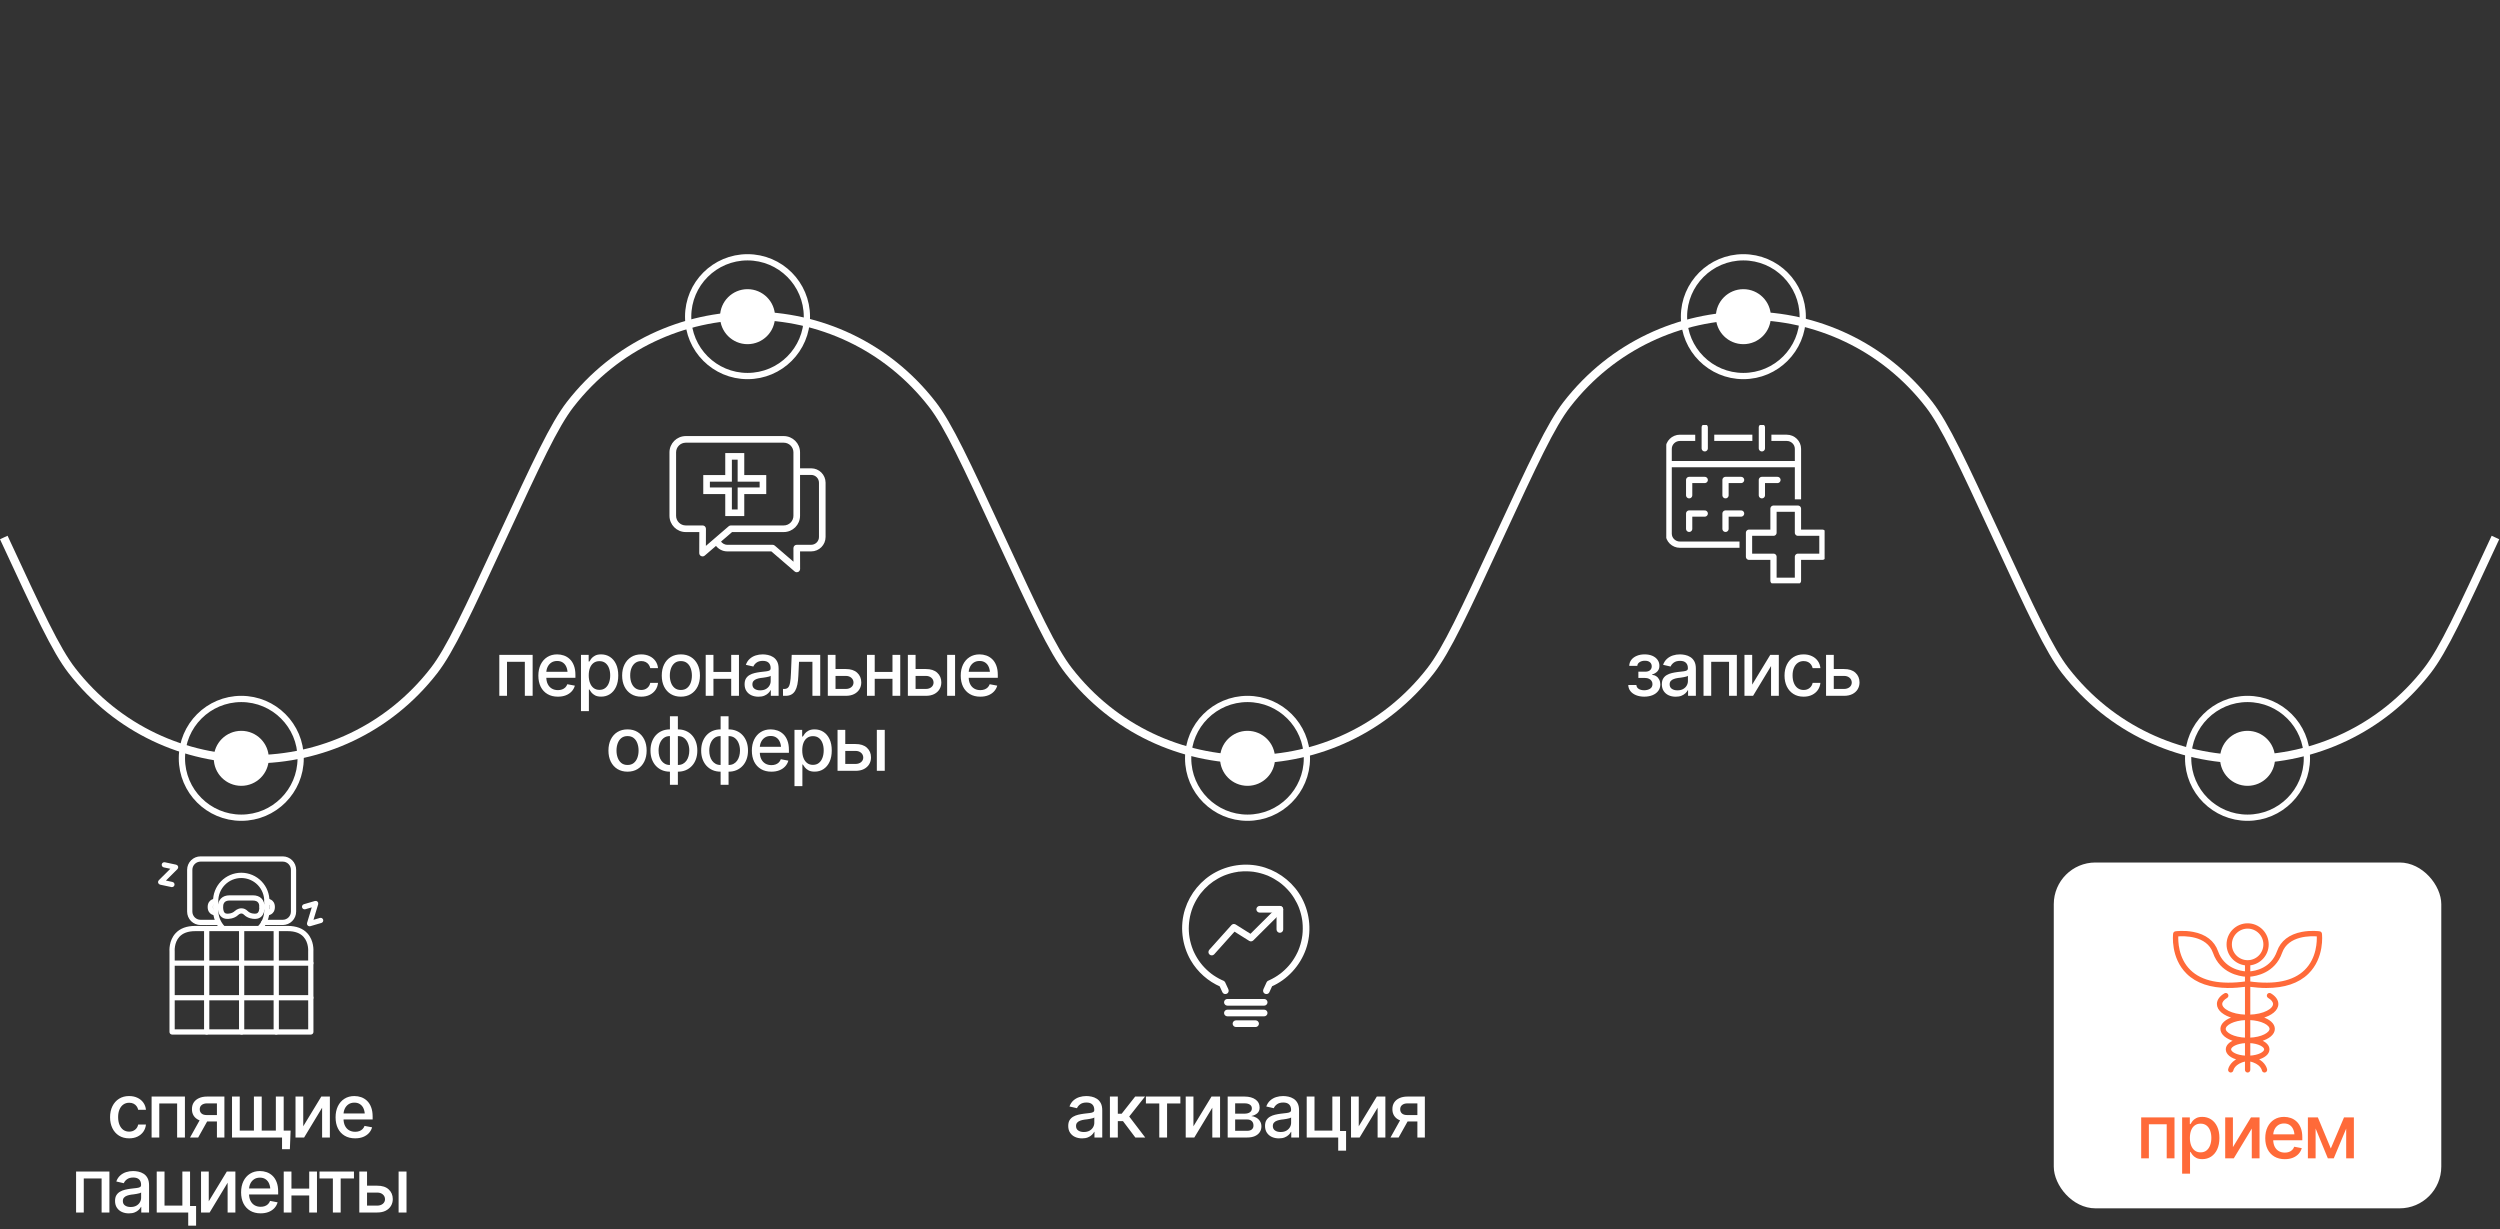 <?xml version="1.0" encoding="UTF-8"?> <svg xmlns="http://www.w3.org/2000/svg" width="600" height="295" viewBox="0 0 600 295" fill="none"><rect x="0" y="0" width="600" height="295" fill="#333333" stroke="none"/><path d="M0.907 129C9.254 147.006 13.428 156.009 17.245 160.931C39.264 189.325 82.151 189.325 104.17 160.931C107.987 156.009 112.16 147.006 120.507 129C128.854 110.994 133.028 101.991 136.845 97.069C158.864 68.675 201.751 68.675 223.77 97.069C227.587 101.991 231.76 110.994 240.107 129C248.454 147.006 252.628 156.009 256.445 160.931C278.464 189.325 321.351 189.325 343.37 160.931C347.187 156.009 351.36 147.006 359.707 129C368.054 110.994 372.228 101.991 376.045 97.069C398.064 68.675 440.951 68.675 462.97 97.069C466.787 101.991 470.96 110.994 479.307 129C487.654 147.006 491.828 156.009 495.645 160.931C517.664 189.325 560.551 189.325 582.57 160.931C586.387 156.009 590.56 147.006 598.907 129" stroke="white" stroke-width="2"></path><circle cx="57.907" cy="182" r="14.25" stroke="white" stroke-width="1.5"></circle><circle cx="57.908" cy="182" r="6.6" fill="white"></circle><path d="M67.852 221.811H63.337C63.098 221.811 62.904 221.618 62.904 221.379C62.904 221.14 63.098 220.946 63.337 220.946H67.852C68.426 220.946 68.976 220.719 69.381 220.313C69.787 219.908 70.014 219.358 70.014 218.784V208.753C70.014 208.179 69.787 207.629 69.381 207.224C68.976 206.818 68.426 206.59 67.852 206.59H48.133C47.56 206.59 47.01 206.818 46.604 207.224C46.199 207.629 45.971 208.179 45.971 208.753V218.784C45.971 219.358 46.199 219.908 46.604 220.313C47.01 220.719 47.56 220.946 48.133 220.946H52.328C52.567 220.946 52.76 221.14 52.76 221.379C52.76 221.618 52.567 221.811 52.328 221.811H48.133C47.331 221.811 46.561 221.492 45.993 220.925C45.425 220.357 45.106 219.587 45.106 218.784V208.753C45.106 207.95 45.425 207.18 45.993 206.612C46.561 206.045 47.331 205.726 48.133 205.726H67.852C68.655 205.726 69.425 206.045 69.993 206.612C70.56 207.18 70.879 207.95 70.879 208.753V218.784C70.879 219.587 70.56 220.357 69.993 220.925C69.425 221.492 68.655 221.811 67.852 221.811Z" fill="white" stroke="white" stroke-width="0.391"></path><path d="M51.679 219.501C51.392 219.493 51.11 219.414 50.859 219.271C50.484 219.057 50.036 218.607 50.036 217.685C50.036 216.763 50.48 216.314 50.852 216.1H50.852C51.1 215.958 51.38 215.879 51.667 215.869C51.905 215.869 52.099 216.063 52.099 216.301C52.099 216.54 51.905 216.734 51.667 216.734C51.485 216.738 50.897 216.82 50.897 217.685C50.897 218.099 51.024 218.372 51.285 218.521H51.284C51.405 218.588 51.538 218.627 51.675 218.637C51.914 218.637 52.107 218.83 52.107 219.069C52.107 219.308 51.914 219.501 51.675 219.501L51.679 219.501Z" fill="white" stroke="white" stroke-width="0.391"></path><path d="M64.147 219.501C64.033 219.502 63.923 219.457 63.841 219.377C63.76 219.295 63.714 219.186 63.713 219.071C63.712 218.832 63.904 218.638 64.143 218.637C64.325 218.637 64.913 218.55 64.913 217.685C64.913 217.272 64.786 216.999 64.525 216.85H64.525C64.405 216.783 64.272 216.744 64.134 216.734C63.896 216.734 63.702 216.54 63.702 216.301C63.702 216.063 63.896 215.869 64.134 215.869C64.422 215.879 64.704 215.958 64.954 216.099C65.329 216.314 65.778 216.763 65.778 217.685C65.778 218.607 65.334 219.056 64.962 219.27C64.714 219.413 64.434 219.492 64.147 219.501Z" fill="white" stroke="white" stroke-width="0.391"></path><path d="M53.495 223.21C53.378 223.21 53.266 223.162 53.184 223.077C51.997 221.852 51.336 220.212 51.339 218.506V216.599L51.334 216.439V216.424C51.28 214.647 51.948 212.924 53.186 211.648C54.424 210.372 56.126 209.651 57.904 209.651C59.682 209.651 61.384 210.372 62.622 211.648C63.859 212.924 64.528 214.647 64.474 216.424V216.607L64.478 218.505V218.506C64.482 220.206 63.825 221.841 62.645 223.065C62.48 223.237 62.206 223.243 62.034 223.077C61.862 222.912 61.856 222.638 62.022 222.466C63.047 221.403 63.617 219.983 63.614 218.506L63.608 216.431H63.608C63.66 214.886 63.083 213.385 62.009 212.273C60.935 211.161 59.456 210.532 57.91 210.53C56.364 210.528 54.884 211.154 53.807 212.263C52.73 213.373 52.15 214.872 52.198 216.417L52.203 216.576V218.507V218.506C52.2 219.988 52.775 221.412 53.805 222.477C53.925 222.602 53.959 222.786 53.892 222.946C53.824 223.105 53.668 223.209 53.495 223.21L53.495 223.21Z" fill="white" stroke="white" stroke-width="0.391"></path><path d="M61.118 220.341C60.702 220.341 59.545 220.254 58.696 219.401C57.955 218.652 57.187 219.314 57.086 219.409C56.095 220.381 54.711 220.346 54.533 220.341C53.922 220.341 53.432 220.129 53.075 219.719C52.355 218.893 52.485 217.528 52.511 217.314V217.314C52.539 216.736 52.775 216.188 53.174 215.77C53.636 215.307 54.286 215.072 55.105 215.072H60.699C61.52 215.072 62.169 215.307 62.626 215.772C63.212 216.366 63.268 217.138 63.273 217.317C63.299 217.537 63.425 218.897 62.709 219.719C62.352 220.129 61.862 220.337 61.252 220.341L61.118 220.341ZM57.948 218.185C58.443 218.185 58.913 218.391 59.31 218.79C60.062 219.549 61.195 219.473 61.207 219.473H61.24C61.6 219.473 61.868 219.366 62.058 219.147C62.56 218.572 62.416 217.418 62.415 217.403H62.414C62.412 217.381 62.41 217.359 62.41 217.337C62.398 217.081 62.324 216.832 62.194 216.612C61.922 216.162 61.42 215.934 60.7 215.934H55.106C54.525 215.934 54.082 216.082 53.788 216.377C53.542 216.64 53.396 216.982 53.377 217.342C53.379 217.362 53.379 217.383 53.377 217.403C53.334 217.725 53.314 218.668 53.734 219.149C53.925 219.367 54.192 219.473 54.552 219.473H54.581C54.591 219.473 55.732 219.533 56.483 218.788L56.491 218.78C56.745 218.555 57.042 218.384 57.364 218.279C57.553 218.218 57.75 218.186 57.948 218.185Z" fill="white" stroke="white" stroke-width="0.391"></path><path d="M64.048 218.091H62.923C62.684 218.091 62.491 217.898 62.491 217.659C62.491 217.42 62.684 217.227 62.923 217.227H64.048C64.286 217.227 64.48 217.42 64.48 217.659C64.48 217.898 64.287 218.091 64.048 218.091Z" fill="white" stroke="white" stroke-width="0.391"></path><path d="M52.892 218.091H51.767C51.529 218.091 51.335 217.898 51.335 217.659C51.335 217.42 51.529 217.227 51.767 217.227H52.892C53.13 217.227 53.324 217.42 53.324 217.659C53.324 217.898 53.13 218.091 52.892 218.091Z" fill="white" stroke="white" stroke-width="0.391"></path><path d="M74.297 222.115C74.16 222.115 74.031 222.05 73.95 221.94C73.869 221.83 73.844 221.688 73.884 221.557L75.117 217.477L73.227 218.03C72.998 218.097 72.758 217.966 72.69 217.736C72.623 217.507 72.755 217.267 72.984 217.2L75.641 216.422H75.641C75.793 216.377 75.957 216.42 76.069 216.533C76.18 216.645 76.221 216.81 76.175 216.962L74.944 221.043L76.834 220.49C77.063 220.423 77.303 220.554 77.37 220.783C77.437 221.012 77.306 221.253 77.076 221.32L74.42 222.098C74.38 222.109 74.338 222.115 74.297 222.115Z" fill="white" stroke="white" stroke-width="0.391"></path><path d="M41.262 212.713C41.233 212.713 41.204 212.709 41.176 212.703L38.465 212.125C38.309 212.092 38.184 211.976 38.14 211.824C38.095 211.671 38.137 211.507 38.25 211.395L41.277 208.391L39.349 207.981C39.116 207.931 38.967 207.702 39.017 207.468C39.067 207.235 39.296 207.086 39.53 207.136L42.237 207.714C42.392 207.747 42.517 207.863 42.562 208.015C42.607 208.168 42.564 208.332 42.451 208.444L39.424 211.448L41.349 211.859V211.858C41.565 211.904 41.712 212.105 41.69 212.325C41.667 212.544 41.484 212.712 41.263 212.714L41.262 212.713Z" fill="white" stroke="white" stroke-width="0.391"></path><path d="M74.599 248.102H41.303C41.064 248.102 40.87 247.908 40.87 247.67V228.401C40.849 228.134 40.717 225.825 42.254 224.136C43.292 222.995 44.837 222.416 46.838 222.416H69.053C71.054 222.416 72.599 222.995 73.637 224.136C75.174 225.824 75.043 228.133 75.02 228.401L75.031 247.67C75.031 247.784 74.986 247.894 74.905 247.975C74.824 248.057 74.713 248.102 74.599 248.102H74.599ZM41.735 247.237H74.167L74.155 228.384V228.344C74.155 228.307 74.328 226.178 72.989 224.712C72.124 223.76 70.796 223.279 69.051 223.279L46.838 223.28C45.09 223.28 43.763 223.763 42.895 224.717C41.549 226.196 41.735 228.322 41.735 228.343V228.384L41.735 247.237Z" fill="white" stroke="white" stroke-width="0.391"></path><path d="M57.992 248.102C57.753 248.102 57.56 247.908 57.56 247.669V222.848C57.56 222.61 57.753 222.416 57.992 222.416C58.231 222.416 58.424 222.61 58.424 222.848V247.669C58.424 247.784 58.379 247.894 58.298 247.975C58.217 248.056 58.107 248.102 57.992 248.102Z" fill="white" stroke="white" stroke-width="0.391"></path><path d="M66.296 248.102C66.058 248.102 65.864 247.908 65.864 247.669V222.848C65.864 222.61 66.058 222.416 66.296 222.416C66.535 222.416 66.729 222.61 66.729 222.848V247.669C66.729 247.784 66.683 247.894 66.602 247.975C66.521 248.056 66.411 248.102 66.296 248.102Z" fill="white" stroke="white" stroke-width="0.391"></path><path d="M49.605 248.102C49.367 248.102 49.173 247.908 49.173 247.669V222.848C49.173 222.61 49.367 222.416 49.605 222.416C49.844 222.416 50.038 222.61 50.038 222.848V247.669C50.038 247.784 49.992 247.894 49.911 247.975C49.83 248.056 49.72 248.102 49.605 248.102Z" fill="white" stroke="white" stroke-width="0.391"></path><path d="M74.598 231.584H41.475C41.236 231.584 41.042 231.39 41.042 231.151C41.042 230.912 41.236 230.719 41.475 230.719H74.598C74.837 230.719 75.031 230.912 75.031 231.151C75.031 231.39 74.837 231.584 74.598 231.584Z" fill="white" stroke="white" stroke-width="0.391"></path><path d="M74.598 239.886H41.475C41.236 239.886 41.042 239.693 41.042 239.454C41.042 239.215 41.236 239.021 41.475 239.021H74.598C74.837 239.021 75.031 239.215 75.031 239.454C75.031 239.693 74.837 239.886 74.598 239.886Z" fill="white" stroke="white" stroke-width="0.391"></path><path d="M30.995 273.202C30.052 273.202 29.237 272.985 28.552 272.552C27.866 272.118 27.339 271.521 26.97 270.759C26.601 269.997 26.416 269.124 26.416 268.14C26.416 267.138 26.604 266.256 26.979 265.494C27.359 264.727 27.89 264.129 28.569 263.701C29.255 263.268 30.058 263.051 30.977 263.051C31.727 263.051 32.393 263.188 32.973 263.464C33.559 263.733 34.03 264.117 34.388 264.615C34.751 265.113 34.965 265.693 35.029 266.355H33.166C33.102 266.045 32.976 265.761 32.788 265.503C32.606 265.245 32.366 265.04 32.067 264.888C31.769 264.735 31.414 264.659 31.004 264.659C30.471 264.659 30.005 264.8 29.606 265.081C29.214 265.356 28.906 265.752 28.684 266.268C28.461 266.783 28.35 267.393 28.35 268.096C28.35 268.805 28.458 269.423 28.675 269.95C28.892 270.478 29.199 270.885 29.598 271.172C30.002 271.453 30.471 271.594 31.004 271.594C31.555 271.594 32.023 271.441 32.41 271.137C32.803 270.832 33.055 270.416 33.166 269.889H35.029C34.965 270.527 34.76 271.096 34.414 271.594C34.068 272.092 33.605 272.484 33.025 272.771C32.445 273.059 31.769 273.202 30.995 273.202ZM36.383 273V263.174H44.381V273H42.509V264.826H38.228V273H36.383ZM52.062 273V264.809H49.698C49.142 264.814 48.708 264.946 48.398 265.204C48.087 265.462 47.935 265.802 47.94 266.224C47.935 266.64 48.075 266.977 48.362 267.234C48.649 267.486 49.054 267.612 49.575 267.612H52.607V269.159H49.575C48.849 269.159 48.222 269.039 47.694 268.799C47.173 268.559 46.769 268.216 46.481 267.771C46.2 267.325 46.062 266.801 46.068 266.197C46.062 265.582 46.206 265.049 46.499 264.598C46.792 264.146 47.211 263.798 47.756 263.552C48.301 263.3 48.948 263.174 49.698 263.174H53.855V273H52.062ZM45.611 273L48.38 268.034H50.34L47.562 273H45.611ZM69.746 271.348L69.57 275.812H67.689V273H66.477V271.348H69.746ZM55.684 263.174H57.538V271.348H60.94V263.174H62.812V271.348H66.204V263.174H68.085V273H55.684V263.174ZM72.778 270.311L77.111 263.174H79.168V273H77.305V265.854L72.989 273H70.924V263.174H72.778V270.311ZM85.224 273.202C84.263 273.202 83.431 272.994 82.728 272.578C82.024 272.162 81.482 271.576 81.102 270.82C80.727 270.059 80.539 269.171 80.539 268.157C80.539 267.149 80.724 266.262 81.093 265.494C81.468 264.727 81.992 264.129 82.666 263.701C83.346 263.268 84.143 263.051 85.057 263.051C85.613 263.051 86.152 263.142 86.674 263.323C87.195 263.505 87.664 263.792 88.08 264.185C88.496 264.577 88.824 265.087 89.064 265.714C89.311 266.341 89.434 267.097 89.434 267.981V268.667H81.62V267.234H88.449L87.561 267.709C87.561 267.105 87.468 266.572 87.28 266.109C87.093 265.646 86.811 265.286 86.436 265.028C86.067 264.765 85.607 264.633 85.057 264.633C84.506 264.633 84.034 264.765 83.642 265.028C83.255 265.292 82.959 265.641 82.754 266.074C82.549 266.508 82.446 266.982 82.446 267.498V268.474C82.446 269.147 82.564 269.719 82.798 270.188C83.032 270.656 83.357 271.014 83.773 271.26C84.195 271.506 84.685 271.629 85.241 271.629C85.605 271.629 85.933 271.576 86.226 271.471C86.524 271.365 86.782 271.207 86.999 270.996C87.216 270.785 87.38 270.524 87.491 270.214L89.302 270.557C89.155 271.084 88.897 271.547 88.528 271.945C88.159 272.344 87.693 272.654 87.131 272.877C86.574 273.094 85.939 273.202 85.224 273.202ZM18.26 291V281.174H26.258V291H24.386V282.826H20.105V291H18.26ZM30.934 291.211C30.312 291.211 29.75 291.097 29.246 290.868C28.742 290.634 28.344 290.294 28.051 289.849C27.758 289.403 27.611 288.861 27.611 288.223C27.611 287.666 27.717 287.212 27.928 286.86C28.145 286.503 28.435 286.219 28.798 286.008C29.161 285.797 29.565 285.639 30.011 285.533C30.456 285.428 30.913 285.346 31.382 285.287C31.974 285.223 32.451 285.167 32.815 285.12C33.178 285.073 33.441 285 33.605 284.9C33.775 284.795 33.86 284.628 33.86 284.399V284.355C33.86 283.799 33.702 283.368 33.386 283.063C33.075 282.759 32.612 282.606 31.997 282.606C31.358 282.606 30.852 282.747 30.477 283.028C30.107 283.304 29.852 283.617 29.712 283.969L27.91 283.556C28.127 282.958 28.44 282.478 28.851 282.114C29.267 281.745 29.741 281.476 30.274 281.306C30.814 281.136 31.376 281.051 31.962 281.051C32.355 281.051 32.77 281.098 33.21 281.191C33.649 281.279 34.062 281.446 34.449 281.692C34.842 281.933 35.161 282.278 35.407 282.729C35.653 283.181 35.776 283.764 35.776 284.479V291H33.904V289.655H33.834C33.717 289.896 33.532 290.136 33.28 290.376C33.034 290.616 32.718 290.815 32.331 290.974C31.944 291.132 31.479 291.211 30.934 291.211ZM31.347 289.682C31.88 289.682 32.334 289.579 32.709 289.374C33.084 289.163 33.371 288.888 33.57 288.548C33.77 288.208 33.869 287.848 33.869 287.467V286.192C33.799 286.257 33.667 286.318 33.474 286.377C33.28 286.436 33.06 286.485 32.815 286.526C32.568 286.567 32.328 286.605 32.094 286.641C31.859 286.67 31.663 286.693 31.505 286.711C31.136 286.764 30.799 286.846 30.494 286.957C30.189 287.062 29.943 287.221 29.756 287.432C29.574 287.637 29.483 287.909 29.483 288.249C29.483 288.724 29.659 289.081 30.011 289.321C30.362 289.562 30.808 289.682 31.347 289.682ZM45.611 281.174V291H37.613V281.174H39.485V289.348H43.766V281.174H45.611ZM47.062 289.436V294.164H45.172V289.436H47.062ZM50.102 288.311L54.435 281.174H56.492V291H54.629V283.854L50.313 291H48.248V281.174H50.102V288.311ZM62.548 291.202C61.587 291.202 60.755 290.994 60.052 290.578C59.349 290.162 58.807 289.576 58.426 288.82C58.051 288.059 57.863 287.171 57.863 286.157C57.863 285.149 58.048 284.262 58.417 283.494C58.792 282.727 59.316 282.129 59.99 281.701C60.67 281.268 61.467 281.051 62.381 281.051C62.938 281.051 63.477 281.142 63.998 281.323C64.519 281.505 64.988 281.792 65.404 282.185C65.82 282.577 66.148 283.087 66.389 283.714C66.635 284.341 66.758 285.097 66.758 285.981V286.667H58.944V285.234H65.773L64.886 285.709C64.886 285.105 64.792 284.572 64.605 284.109C64.417 283.646 64.136 283.286 63.761 283.028C63.392 282.765 62.932 282.633 62.381 282.633C61.83 282.633 61.358 282.765 60.966 283.028C60.579 283.292 60.283 283.641 60.078 284.074C59.873 284.508 59.77 284.982 59.77 285.498V286.474C59.77 287.147 59.888 287.719 60.122 288.188C60.356 288.656 60.682 289.014 61.098 289.26C61.52 289.506 62.009 289.629 62.565 289.629C62.929 289.629 63.257 289.576 63.55 289.471C63.849 289.365 64.106 289.207 64.323 288.996C64.54 288.785 64.704 288.524 64.815 288.214L66.626 288.557C66.48 289.084 66.222 289.547 65.853 289.945C65.483 290.344 65.018 290.654 64.455 290.877C63.898 291.094 63.263 291.202 62.548 291.202ZM74.738 285.261V286.913H69.421V285.261H74.738ZM69.948 281.174V291H68.094V281.174H69.948ZM76.074 281.174V291H74.211V281.174H76.074ZM76.681 282.826V281.174H84.951V282.826H81.761V291H79.889V282.826H76.681ZM87.667 284.566H90.523C91.719 284.561 92.639 284.856 93.283 285.454C93.934 286.052 94.262 286.822 94.268 287.766C94.268 288.381 94.121 288.932 93.828 289.418C93.535 289.904 93.11 290.291 92.554 290.578C91.997 290.859 91.32 291 90.523 291H86.234V281.174H88.089V289.348H90.523C91.068 289.348 91.517 289.207 91.868 288.926C92.22 288.639 92.398 288.27 92.404 287.818C92.398 287.344 92.22 286.957 91.868 286.658C91.517 286.359 91.068 286.213 90.523 286.219H87.667V284.566ZM95.665 291V281.174H97.564V291H95.665Z" fill="white"></path><circle cx="179.407" cy="76" r="14.25" stroke="white" stroke-width="1.5"></circle><circle cx="179.408" cy="76" r="6.6" fill="white"></circle><path d="M194.682 112.591H191.814V108.566C191.814 106.52 190.149 104.855 188.103 104.855H164.58C162.533 104.855 160.868 106.521 160.868 108.566V123.787C160.868 125.834 162.533 127.499 164.58 127.499H168.03L168.014 132.745C168.014 132.98 168.15 133.193 168.362 133.29C168.442 133.327 168.528 133.345 168.612 133.345C168.753 133.345 168.892 133.295 169.003 133.2L171.871 130.731C172.472 131.597 173.469 132.141 174.551 132.141H185.196L190.84 137C190.95 137.096 191.089 137.145 191.23 137.145C191.315 137.145 191.4 137.126 191.48 137.09C191.693 136.992 191.829 136.779 191.828 136.545L191.815 132.141H194.681C196.48 132.141 197.944 130.678 197.944 128.879V115.853C197.944 114.054 196.481 112.591 194.681 112.591L194.682 112.591ZM169.054 126.478C168.942 126.366 168.789 126.302 168.63 126.302H164.58C163.193 126.302 162.065 125.174 162.065 123.787V108.566C162.065 107.179 163.193 106.05 164.58 106.05H188.102C189.489 106.05 190.618 107.179 190.618 108.566V123.787C190.618 125.174 189.49 126.302 188.102 126.302H175.405C175.262 126.302 175.123 126.354 175.015 126.447L169.215 131.44L169.228 126.903C169.229 126.743 169.166 126.59 169.054 126.478L169.054 126.478ZM196.749 128.879C196.749 130.018 195.822 130.945 194.683 130.945H191.217C191.058 130.945 190.905 131.009 190.793 131.121C190.681 131.234 190.618 131.387 190.619 131.545L190.63 135.24L185.81 131.09C185.701 130.997 185.563 130.945 185.42 130.945H174.551C173.823 130.945 173.155 130.556 172.784 129.946L175.626 127.498H188.102C190.149 127.498 191.814 125.833 191.814 123.787L191.814 113.786H194.682C195.822 113.786 196.748 114.713 196.748 115.852L196.749 128.879ZM174.257 123.659H178.427V118.382H183.705V114.212H178.427V108.934H174.257V114.212H168.979V118.382H174.257V123.659ZM170.175 117.186V115.408H175.453V110.13H177.232V115.408H182.509V117.186H177.232V122.464H175.453V117.186H170.175Z" fill="white" stroke="white" stroke-width="0.391"></path><path d="M119.835 167V157.174H127.833V167H125.961V158.826H121.681V167H119.835ZM133.889 167.202C132.928 167.202 132.096 166.994 131.393 166.578C130.689 166.162 130.147 165.576 129.767 164.82C129.392 164.059 129.204 163.171 129.204 162.157C129.204 161.149 129.389 160.262 129.758 159.494C130.133 158.727 130.657 158.129 131.331 157.701C132.011 157.268 132.808 157.051 133.722 157.051C134.278 157.051 134.817 157.142 135.339 157.323C135.86 157.505 136.329 157.792 136.745 158.185C137.161 158.577 137.489 159.087 137.729 159.714C137.976 160.341 138.099 161.097 138.099 161.981V162.667H130.285V161.234H137.114L136.227 161.709C136.227 161.105 136.133 160.572 135.945 160.109C135.758 159.646 135.477 159.286 135.102 159.028C134.732 158.765 134.272 158.633 133.722 158.633C133.171 158.633 132.699 158.765 132.307 159.028C131.92 159.292 131.624 159.641 131.419 160.074C131.214 160.508 131.111 160.982 131.111 161.498V162.474C131.111 163.147 131.229 163.719 131.463 164.188C131.697 164.656 132.022 165.014 132.438 165.26C132.86 165.506 133.35 165.629 133.906 165.629C134.27 165.629 134.598 165.576 134.891 165.471C135.189 165.365 135.447 165.207 135.664 164.996C135.881 164.785 136.045 164.524 136.156 164.214L137.967 164.557C137.82 165.084 137.562 165.547 137.193 165.945C136.824 166.344 136.358 166.654 135.796 166.877C135.239 167.094 134.604 167.202 133.889 167.202ZM139.435 170.674V157.174H141.28V158.773H141.438C141.556 158.568 141.717 158.331 141.922 158.062C142.133 157.792 142.426 157.558 142.801 157.358C143.176 157.153 143.665 157.051 144.269 157.051C145.06 157.051 145.763 157.25 146.378 157.648C146.999 158.047 147.488 158.624 147.846 159.38C148.203 160.136 148.382 161.047 148.382 162.113C148.382 163.168 148.206 164.076 147.854 164.838C147.503 165.594 147.017 166.177 146.396 166.587C145.78 166.991 145.074 167.193 144.277 167.193C143.686 167.193 143.199 167.094 142.818 166.895C142.443 166.689 142.147 166.452 141.931 166.183C141.72 165.913 141.556 165.676 141.438 165.471H141.333V170.674H139.435ZM143.864 165.567C144.433 165.567 144.907 165.415 145.288 165.11C145.669 164.806 145.956 164.393 146.149 163.871C146.349 163.344 146.448 162.752 146.448 162.096C146.448 161.445 146.352 160.862 146.158 160.347C145.965 159.831 145.678 159.424 145.297 159.125C144.916 158.826 144.438 158.677 143.864 158.677C143.308 158.677 142.839 158.82 142.458 159.107C142.077 159.389 141.787 159.787 141.588 160.303C141.395 160.812 141.298 161.41 141.298 162.096C141.298 162.781 141.397 163.385 141.597 163.906C141.796 164.428 142.086 164.835 142.467 165.128C142.854 165.421 143.319 165.567 143.864 165.567ZM153.893 167.202C152.949 167.202 152.135 166.985 151.449 166.552C150.764 166.118 150.236 165.521 149.867 164.759C149.498 163.997 149.313 163.124 149.313 162.14C149.313 161.138 149.501 160.256 149.876 159.494C150.257 158.727 150.787 158.129 151.467 157.701C152.152 157.268 152.955 157.051 153.875 157.051C154.625 157.051 155.29 157.188 155.87 157.464C156.456 157.733 156.928 158.117 157.285 158.615C157.648 159.113 157.862 159.693 157.927 160.355H156.063C155.999 160.045 155.873 159.761 155.686 159.503C155.504 159.245 155.264 159.04 154.965 158.888C154.666 158.735 154.312 158.659 153.901 158.659C153.368 158.659 152.902 158.8 152.504 159.081C152.111 159.356 151.804 159.752 151.581 160.268C151.358 160.783 151.247 161.393 151.247 162.096C151.247 162.805 151.355 163.423 151.572 163.95C151.789 164.478 152.097 164.885 152.495 165.172C152.899 165.453 153.368 165.594 153.901 165.594C154.452 165.594 154.921 165.441 155.308 165.137C155.7 164.832 155.952 164.416 156.063 163.889H157.927C157.862 164.527 157.657 165.096 157.312 165.594C156.966 166.092 156.503 166.484 155.923 166.771C155.343 167.059 154.666 167.202 153.893 167.202ZM163.402 167.202C162.482 167.202 161.677 166.991 160.985 166.569C160.3 166.147 159.767 165.556 159.386 164.794C159.011 164.032 158.823 163.147 158.823 162.14C158.823 161.12 159.011 160.229 159.386 159.468C159.767 158.7 160.3 158.105 160.985 157.684C161.677 157.262 162.482 157.051 163.402 157.051C164.328 157.051 165.134 157.262 165.819 157.684C166.505 158.105 167.038 158.7 167.419 159.468C167.8 160.229 167.99 161.12 167.99 162.14C167.99 163.147 167.8 164.032 167.419 164.794C167.038 165.556 166.505 166.147 165.819 166.569C165.134 166.991 164.328 167.202 163.402 167.202ZM163.402 165.594C164.006 165.594 164.504 165.436 164.896 165.119C165.289 164.803 165.579 164.384 165.767 163.862C165.96 163.335 166.057 162.761 166.057 162.14C166.057 161.507 165.96 160.927 165.767 160.399C165.579 159.872 165.289 159.45 164.896 159.134C164.504 158.817 164.006 158.659 163.402 158.659C162.805 158.659 162.31 158.817 161.917 159.134C161.53 159.45 161.24 159.872 161.047 160.399C160.854 160.927 160.757 161.507 160.757 162.14C160.757 162.761 160.854 163.335 161.047 163.862C161.24 164.384 161.53 164.803 161.917 165.119C162.31 165.436 162.805 165.594 163.402 165.594ZM176.015 161.261V162.913H170.697V161.261H176.015ZM171.225 157.174V167H169.37V157.174H171.225ZM177.351 157.174V167H175.487V157.174H177.351ZM182.026 167.211C181.405 167.211 180.843 167.097 180.339 166.868C179.835 166.634 179.437 166.294 179.144 165.849C178.851 165.403 178.704 164.861 178.704 164.223C178.704 163.666 178.81 163.212 179.021 162.86C179.237 162.503 179.527 162.219 179.891 162.008C180.254 161.797 180.658 161.639 181.104 161.533C181.549 161.428 182.006 161.346 182.475 161.287C183.066 161.223 183.544 161.167 183.907 161.12C184.271 161.073 184.534 161 184.698 160.9C184.868 160.795 184.953 160.628 184.953 160.399V160.355C184.953 159.799 184.795 159.368 184.479 159.063C184.168 158.759 183.705 158.606 183.09 158.606C182.451 158.606 181.944 158.747 181.569 159.028C181.2 159.304 180.945 159.617 180.805 159.969L179.003 159.556C179.22 158.958 179.533 158.478 179.943 158.114C180.359 157.745 180.834 157.476 181.367 157.306C181.906 157.136 182.469 157.051 183.055 157.051C183.447 157.051 183.863 157.098 184.303 157.191C184.742 157.279 185.155 157.446 185.542 157.692C185.935 157.933 186.254 158.278 186.5 158.729C186.746 159.181 186.869 159.764 186.869 160.479V167H184.997V165.655H184.927C184.81 165.896 184.625 166.136 184.373 166.376C184.127 166.616 183.811 166.815 183.424 166.974C183.037 167.132 182.571 167.211 182.026 167.211ZM182.439 165.682C182.973 165.682 183.427 165.579 183.802 165.374C184.177 165.163 184.464 164.888 184.663 164.548C184.862 164.208 184.962 163.848 184.962 163.467V162.192C184.892 162.257 184.76 162.318 184.566 162.377C184.373 162.436 184.153 162.485 183.907 162.526C183.661 162.567 183.421 162.605 183.187 162.641C182.952 162.67 182.756 162.693 182.598 162.711C182.229 162.764 181.892 162.846 181.587 162.957C181.282 163.062 181.036 163.221 180.849 163.432C180.667 163.637 180.576 163.909 180.576 164.249C180.576 164.724 180.752 165.081 181.104 165.321C181.455 165.562 181.9 165.682 182.439 165.682ZM187.924 167L187.915 165.348H188.258C188.627 165.342 188.917 165.233 189.128 165.022C189.345 164.806 189.506 164.422 189.611 163.871C189.723 163.32 189.796 162.541 189.831 161.533L190.007 157.174H196.854V167H194.981V158.826H191.765L191.606 162.175C191.571 162.983 191.492 163.689 191.369 164.293C191.246 164.896 191.064 165.4 190.824 165.805C190.584 166.203 190.276 166.502 189.901 166.701C189.526 166.9 189.069 167 188.53 167H187.924ZM200.105 160.566H202.962C204.157 160.561 205.077 160.856 205.722 161.454C206.372 162.052 206.7 162.822 206.706 163.766C206.706 164.381 206.56 164.932 206.267 165.418C205.974 165.904 205.549 166.291 204.992 166.578C204.436 166.859 203.759 167 202.962 167H198.673V157.174H200.527V165.348H202.962C203.507 165.348 203.955 165.207 204.307 164.926C204.658 164.639 204.837 164.27 204.843 163.818C204.837 163.344 204.658 162.957 204.307 162.658C203.955 162.359 203.507 162.213 202.962 162.219H200.105V160.566ZM214.722 161.261V162.913H209.404V161.261H214.722ZM209.932 157.174V167H208.077V157.174H209.932ZM216.058 157.174V167H214.194V157.174H216.058ZM219.318 160.566H222.175C223.37 160.561 224.29 160.856 224.935 161.454C225.585 162.052 225.913 162.822 225.919 163.766C225.919 164.381 225.772 164.932 225.479 165.418C225.187 165.904 224.762 166.291 224.205 166.578C223.648 166.859 222.972 167 222.175 167H217.886V157.174H219.74V165.348H222.175C222.72 165.348 223.168 165.207 223.52 164.926C223.871 164.639 224.05 164.27 224.056 163.818C224.05 163.344 223.871 162.957 223.52 162.658C223.168 162.359 222.72 162.213 222.175 162.219H219.318V160.566ZM227.316 167V157.174H229.215V167H227.316ZM235.262 167.202C234.301 167.202 233.469 166.994 232.766 166.578C232.062 166.162 231.521 165.576 231.14 164.82C230.765 164.059 230.577 163.171 230.577 162.157C230.577 161.149 230.762 160.262 231.131 159.494C231.506 158.727 232.03 158.129 232.704 157.701C233.384 157.268 234.181 157.051 235.095 157.051C235.651 157.051 236.19 157.142 236.712 157.323C237.233 157.505 237.702 157.792 238.118 158.185C238.534 158.577 238.862 159.087 239.103 159.714C239.349 160.341 239.472 161.097 239.472 161.981V162.667H231.658V161.234H238.487L237.6 161.709C237.6 161.105 237.506 160.572 237.318 160.109C237.131 159.646 236.85 159.286 236.475 159.028C236.105 158.765 235.646 158.633 235.095 158.633C234.544 158.633 234.072 158.765 233.68 159.028C233.293 159.292 232.997 159.641 232.792 160.074C232.587 160.508 232.484 160.982 232.484 161.498V162.474C232.484 163.147 232.602 163.719 232.836 164.188C233.07 164.656 233.396 165.014 233.812 165.26C234.233 165.506 234.723 165.629 235.279 165.629C235.643 165.629 235.971 165.576 236.264 165.471C236.562 165.365 236.82 165.207 237.037 164.996C237.254 164.785 237.418 164.524 237.529 164.214L239.34 164.557C239.193 165.084 238.936 165.547 238.566 165.945C238.197 166.344 237.731 166.654 237.169 166.877C236.612 167.094 235.977 167.202 235.262 167.202ZM150.605 185.202C149.686 185.202 148.88 184.991 148.188 184.569C147.503 184.147 146.97 183.556 146.589 182.794C146.214 182.032 146.026 181.147 146.026 180.14C146.026 179.12 146.214 178.229 146.589 177.468C146.97 176.7 147.503 176.105 148.188 175.684C148.88 175.262 149.686 175.051 150.605 175.051C151.531 175.051 152.337 175.262 153.022 175.684C153.708 176.105 154.241 176.7 154.622 177.468C155.003 178.229 155.193 179.12 155.193 180.14C155.193 181.147 155.003 182.032 154.622 182.794C154.241 183.556 153.708 184.147 153.022 184.569C152.337 184.991 151.531 185.202 150.605 185.202ZM150.605 183.594C151.209 183.594 151.707 183.436 152.1 183.119C152.492 182.803 152.782 182.384 152.97 181.862C153.163 181.335 153.26 180.761 153.26 180.14C153.26 179.507 153.163 178.927 152.97 178.399C152.782 177.872 152.492 177.45 152.1 177.134C151.707 176.817 151.209 176.659 150.605 176.659C150.008 176.659 149.513 176.817 149.12 177.134C148.733 177.45 148.443 177.872 148.25 178.399C148.057 178.927 147.96 179.507 147.96 180.14C147.96 180.761 148.057 181.335 148.25 181.862C148.443 182.384 148.733 182.803 149.12 183.119C149.513 183.436 150.008 183.594 150.605 183.594ZM160.783 188.349V171.904H162.69V188.349H160.783ZM160.783 185.202C160.092 185.202 159.459 185.082 158.885 184.842C158.316 184.596 157.824 184.25 157.408 183.805C156.998 183.359 156.679 182.826 156.45 182.205C156.228 181.584 156.116 180.896 156.116 180.14C156.116 179.378 156.228 178.687 156.45 178.065C156.679 177.438 156.998 176.899 157.408 176.448C157.824 175.997 158.316 175.651 158.885 175.411C159.459 175.171 160.092 175.051 160.783 175.051H161.267V185.202H160.783ZM160.783 183.594H161.056V176.659H160.783C160.174 176.659 159.667 176.82 159.263 177.143C158.864 177.465 158.562 177.89 158.357 178.417C158.158 178.944 158.059 179.519 158.059 180.14C158.059 180.608 158.114 181.051 158.226 181.467C158.337 181.877 158.507 182.243 158.735 182.565C158.964 182.882 159.248 183.134 159.588 183.321C159.928 183.503 160.326 183.594 160.783 183.594ZM162.69 185.202H162.225V175.051H162.69C163.388 175.051 164.021 175.171 164.589 175.411C165.163 175.651 165.655 175.997 166.065 176.448C166.481 176.899 166.801 177.438 167.023 178.065C167.246 178.687 167.357 179.378 167.357 180.14C167.357 180.896 167.246 181.584 167.023 182.205C166.801 182.826 166.481 183.359 166.065 183.805C165.655 184.25 165.163 184.596 164.589 184.842C164.021 185.082 163.388 185.202 162.69 185.202ZM162.69 183.594C163.153 183.594 163.555 183.503 163.895 183.321C164.24 183.134 164.524 182.882 164.747 182.565C164.976 182.243 165.146 181.877 165.257 181.467C165.374 181.051 165.433 180.608 165.433 180.14C165.433 179.519 165.33 178.944 165.125 178.417C164.926 177.89 164.624 177.465 164.22 177.143C163.815 176.82 163.306 176.659 162.69 176.659H162.436V183.594H162.69ZM172.947 188.349V171.904H174.854V188.349H172.947ZM172.947 185.202C172.256 185.202 171.623 185.082 171.049 184.842C170.48 184.596 169.988 184.25 169.572 183.805C169.162 183.359 168.843 182.826 168.614 182.205C168.392 181.584 168.28 180.896 168.28 180.14C168.28 179.378 168.392 178.687 168.614 178.065C168.843 177.438 169.162 176.899 169.572 176.448C169.988 175.997 170.48 175.651 171.049 175.411C171.623 175.171 172.256 175.051 172.947 175.051H173.431V185.202H172.947ZM172.947 183.594H173.22V176.659H172.947C172.338 176.659 171.831 176.82 171.427 177.143C171.028 177.465 170.727 177.89 170.521 178.417C170.322 178.944 170.223 179.519 170.223 180.14C170.223 180.608 170.278 181.051 170.39 181.467C170.501 181.877 170.671 182.243 170.899 182.565C171.128 182.882 171.412 183.134 171.752 183.321C172.092 183.503 172.49 183.594 172.947 183.594ZM174.854 185.202H174.389V175.051H174.854C175.552 175.051 176.185 175.171 176.753 175.411C177.327 175.651 177.819 175.997 178.229 176.448C178.646 176.899 178.965 177.438 179.188 178.065C179.41 178.687 179.521 179.378 179.521 180.14C179.521 180.896 179.41 181.584 179.188 182.205C178.965 182.826 178.646 183.359 178.229 183.805C177.819 184.25 177.327 184.596 176.753 184.842C176.185 185.082 175.552 185.202 174.854 185.202ZM174.854 183.594C175.317 183.594 175.719 183.503 176.059 183.321C176.404 183.134 176.688 182.882 176.911 182.565C177.14 182.243 177.31 181.877 177.421 181.467C177.538 181.051 177.597 180.608 177.597 180.14C177.597 179.519 177.494 178.944 177.289 178.417C177.09 177.89 176.788 177.465 176.384 177.143C175.979 176.82 175.47 176.659 174.854 176.659H174.6V183.594H174.854ZM185.129 185.202C184.168 185.202 183.336 184.994 182.633 184.578C181.93 184.162 181.388 183.576 181.007 182.82C180.632 182.059 180.444 181.171 180.444 180.157C180.444 179.149 180.629 178.262 180.998 177.494C181.373 176.727 181.897 176.129 182.571 175.701C183.251 175.268 184.048 175.051 184.962 175.051C185.519 175.051 186.058 175.142 186.579 175.323C187.101 175.505 187.569 175.792 187.985 176.185C188.401 176.577 188.729 177.087 188.97 177.714C189.216 178.341 189.339 179.097 189.339 179.981V180.667H181.525V179.234H188.354L187.467 179.709C187.467 179.105 187.373 178.572 187.186 178.109C186.998 177.646 186.717 177.286 186.342 177.028C185.973 176.765 185.513 176.633 184.962 176.633C184.411 176.633 183.939 176.765 183.547 177.028C183.16 177.292 182.864 177.641 182.659 178.074C182.454 178.508 182.352 178.982 182.352 179.498V180.474C182.352 181.147 182.469 181.719 182.703 182.188C182.938 182.656 183.263 183.014 183.679 183.26C184.101 183.506 184.59 183.629 185.146 183.629C185.51 183.629 185.838 183.576 186.131 183.471C186.43 183.365 186.688 183.207 186.904 182.996C187.121 182.785 187.285 182.524 187.396 182.214L189.207 182.557C189.061 183.084 188.803 183.547 188.434 183.945C188.064 184.344 187.599 184.654 187.036 184.877C186.479 185.094 185.844 185.202 185.129 185.202ZM190.675 188.674V175.174H192.521V176.773H192.679C192.796 176.568 192.957 176.331 193.162 176.062C193.373 175.792 193.666 175.558 194.041 175.358C194.416 175.153 194.905 175.051 195.509 175.051C196.3 175.051 197.003 175.25 197.618 175.648C198.239 176.047 198.729 176.624 199.086 177.38C199.443 178.136 199.622 179.047 199.622 180.113C199.622 181.168 199.446 182.076 199.095 182.838C198.743 183.594 198.257 184.177 197.636 184.587C197.021 184.991 196.314 185.193 195.518 185.193C194.926 185.193 194.439 185.094 194.059 184.895C193.684 184.689 193.388 184.452 193.171 184.183C192.96 183.913 192.796 183.676 192.679 183.471H192.573V188.674H190.675ZM195.104 183.567C195.673 183.567 196.147 183.415 196.528 183.11C196.909 182.806 197.196 182.393 197.39 181.871C197.589 181.344 197.688 180.752 197.688 180.096C197.688 179.445 197.592 178.862 197.398 178.347C197.205 177.831 196.918 177.424 196.537 177.125C196.156 176.826 195.679 176.677 195.104 176.677C194.548 176.677 194.079 176.82 193.698 177.107C193.317 177.389 193.027 177.787 192.828 178.303C192.635 178.812 192.538 179.41 192.538 180.096C192.538 180.781 192.638 181.385 192.837 181.906C193.036 182.428 193.326 182.835 193.707 183.128C194.094 183.421 194.56 183.567 195.104 183.567ZM202.443 178.566H205.3C206.495 178.561 207.415 178.856 208.06 179.454C208.71 180.052 209.038 180.822 209.044 181.766C209.044 182.381 208.897 182.932 208.604 183.418C208.312 183.904 207.887 184.291 207.33 184.578C206.773 184.859 206.097 185 205.3 185H201.011V175.174H202.865V183.348H205.3C205.845 183.348 206.293 183.207 206.645 182.926C206.996 182.639 207.175 182.27 207.181 181.818C207.175 181.344 206.996 180.957 206.645 180.658C206.293 180.359 205.845 180.213 205.3 180.219H202.443V178.566ZM210.441 185V175.174H212.34V185H210.441Z" fill="white"></path><circle cx="299.407" cy="182" r="14.25" stroke="white" stroke-width="1.5"></circle><circle cx="299.408" cy="182" r="6.6" fill="white"></circle><path d="M294.613 237.47C294.388 236.985 294.164 236.499 293.939 236.014C293.908 235.948 293.877 235.882 293.847 235.815C293.732 235.568 293.354 235.476 293.124 235.368C292.663 235.152 292.216 234.909 291.781 234.645C290.882 234.101 290.207 233.579 289.452 232.865C288.706 232.16 288.087 231.427 287.547 230.64C287.26 230.222 286.998 229.787 286.756 229.341C286.64 229.126 286.531 228.908 286.425 228.687C286.372 228.576 286.321 228.465 286.272 228.353C286.247 228.297 286.222 228.241 286.198 228.184C286.236 228.271 286.149 228.064 286.141 228.045C285.751 227.084 285.471 226.078 285.296 225.055C284.971 223.155 285.084 221.077 285.588 219.186C285.712 218.719 285.863 218.26 286.033 217.809C286.074 217.701 286.117 217.594 286.16 217.487C286.163 217.48 286.236 217.305 286.188 217.42C286.21 217.367 286.233 217.315 286.256 217.262C286.355 217.035 286.462 216.811 286.573 216.589C286.786 216.165 287.023 215.752 287.276 215.351C287.397 215.159 287.524 214.97 287.654 214.784C287.719 214.691 287.786 214.6 287.853 214.508C287.887 214.463 287.921 214.417 287.955 214.372C287.977 214.342 288 214.312 288.023 214.282C287.987 214.33 287.99 214.326 288.033 214.27C288.615 213.528 289.273 212.847 289.987 212.231C290.646 211.663 291.391 211.143 292.233 210.67C292.648 210.437 293.076 210.226 293.512 210.035C293.52 210.031 293.694 209.958 293.579 210.006C293.632 209.983 293.685 209.962 293.739 209.94C293.845 209.897 293.953 209.856 294.061 209.815C294.295 209.726 294.532 209.646 294.771 209.569C295.234 209.422 295.705 209.3 296.18 209.2C296.411 209.152 296.643 209.11 296.876 209.073C296.934 209.064 296.993 209.055 297.052 209.046C297.06 209.045 297.254 209.019 297.126 209.036C297.264 209.018 297.403 209.002 297.541 208.989C298.542 208.887 299.553 208.896 300.553 209.001C300.613 209.007 300.672 209.015 300.731 209.021C300.739 209.022 300.934 209.047 300.806 209.03C300.923 209.046 301.04 209.064 301.157 209.082C301.409 209.123 301.66 209.171 301.91 209.225C302.384 209.327 302.853 209.456 303.315 209.605C303.535 209.676 303.752 209.754 303.968 209.835C304.076 209.876 304.183 209.919 304.29 209.962C304.297 209.965 304.472 210.038 304.357 209.99C304.427 210.019 304.497 210.05 304.567 210.081C305.003 210.274 305.427 210.491 305.841 210.726C306.253 210.96 306.652 211.216 307.039 211.489C307.445 211.776 307.673 211.956 308.073 212.305C308.429 212.614 308.768 212.942 309.092 213.285C309.248 213.449 309.399 213.618 309.547 213.789C309.62 213.875 309.693 213.962 309.765 214.05C309.801 214.093 309.836 214.138 309.872 214.182C309.884 214.198 310.022 214.373 309.952 214.282C310.531 215.033 311.031 215.843 311.453 216.692C311.555 216.897 311.65 217.105 311.742 217.315C311.746 217.323 311.819 217.497 311.771 217.382C311.794 217.434 311.815 217.488 311.837 217.541C311.887 217.666 311.935 217.791 311.982 217.917C312.151 218.37 312.295 218.832 312.417 219.299C312.541 219.773 312.638 220.253 312.713 220.737C312.722 220.796 312.731 220.854 312.739 220.913C312.767 221.106 312.724 220.793 312.749 220.987C312.764 221.106 312.777 221.224 312.789 221.343C312.815 221.602 312.832 221.862 312.845 222.122C312.87 222.647 312.863 223.173 312.832 223.698C312.798 224.27 312.749 224.66 312.657 225.182C312.477 226.204 312.181 227.204 311.786 228.163C311.71 228.349 311.831 228.06 311.751 228.245C311.727 228.301 311.702 228.357 311.677 228.413C311.627 228.525 311.575 228.636 311.522 228.747C311.407 228.986 311.285 229.221 311.158 229.453C310.915 229.898 310.645 230.328 310.356 230.745C310.053 231.184 309.84 231.453 309.482 231.866C309.151 232.247 308.798 232.609 308.43 232.954C308.253 233.119 308.071 233.279 307.886 233.436C307.794 233.514 307.7 233.591 307.605 233.666C307.558 233.705 307.511 233.742 307.463 233.779C307.535 233.722 307.361 233.856 307.344 233.869C306.939 234.173 306.516 234.453 306.082 234.713C305.645 234.975 305.193 235.21 304.731 235.424C304.527 235.519 304.271 235.587 304.169 235.809C304.129 235.898 304.088 235.987 304.047 236.076C303.834 236.541 303.622 237.006 303.409 237.471C303.272 237.772 303.321 238.121 303.626 238.3C303.889 238.454 304.317 238.383 304.455 238.083C304.711 237.523 304.967 236.962 305.223 236.402C305.151 236.475 305.079 236.547 305.006 236.62C308.853 234.957 311.85 231.68 313.24 227.737C314.621 223.818 314.246 219.392 312.317 215.725C310.494 212.263 307.296 209.622 303.582 208.421C299.73 207.174 295.439 207.594 291.872 209.489C288.417 211.325 285.787 214.532 284.599 218.252C283.32 222.263 283.84 226.745 285.949 230.379C287.556 233.148 290.074 235.381 293.016 236.64L292.799 236.423C293.055 236.976 293.311 237.53 293.567 238.083C293.706 238.382 294.131 238.455 294.395 238.3C294.7 238.121 294.751 237.77 294.613 237.471L294.613 237.47Z" fill="white" stroke="white" stroke-width="0.391"></path><path d="M294.573 241.159H300.931H303.401C303.731 241.159 304.006 240.883 304.006 240.554C304.006 240.224 303.731 239.948 303.401 239.948H297.043H294.573C294.243 239.948 293.968 240.224 293.968 240.554C293.967 240.883 294.243 241.159 294.573 241.159Z" fill="white" stroke="white" stroke-width="0.391"></path><path d="M294.573 243.725H300.931H303.401C303.731 243.725 304.006 243.45 304.006 243.12C304.006 242.79 303.731 242.515 303.401 242.515H297.043H294.573C294.243 242.515 293.968 242.79 293.968 243.12C293.967 243.45 294.243 243.725 294.573 243.725Z" fill="white" stroke="white" stroke-width="0.391"></path><path d="M291.248 228.919C292.686 227.315 294.124 225.711 295.562 224.108C295.897 223.734 296.232 223.361 296.567 222.987C296.322 223.019 296.078 223.051 295.833 223.082C297.196 223.938 298.56 224.795 299.923 225.651C300.153 225.796 300.469 225.744 300.657 225.556C302.115 224.106 303.572 222.655 305.03 221.204C305.883 220.356 306.735 219.508 307.588 218.659C308.142 218.108 307.285 217.252 306.732 217.803C305.274 219.253 303.816 220.704 302.358 222.155C301.506 223.003 300.653 223.852 299.801 224.7C300.045 224.669 300.29 224.637 300.534 224.605C299.171 223.749 297.808 222.893 296.444 222.036C296.224 221.898 295.887 221.935 295.711 222.131C294.272 223.735 292.834 225.339 291.396 226.943C291.061 227.316 290.727 227.69 290.391 228.063C290.171 228.309 290.149 228.677 290.391 228.919C290.615 229.143 291.027 229.165 291.248 228.919Z" fill="white" stroke="white" stroke-width="0.391"></path><path d="M302.325 218.829H307.171C306.969 218.627 306.767 218.425 306.566 218.223V223.069C306.566 223.399 306.841 223.674 307.171 223.674C307.501 223.674 307.776 223.399 307.776 223.069V218.223C307.776 217.894 307.501 217.618 307.171 217.618H302.325C301.995 217.618 301.72 217.894 301.72 218.223C301.719 218.553 301.995 218.829 302.325 218.829Z" fill="white" stroke="white" stroke-width="0.391"></path><path d="M301.342 245.079H296.634C296.304 245.079 296.028 245.354 296.028 245.684C296.028 246.014 296.304 246.29 296.634 246.29H301.342C301.671 246.29 301.947 246.014 301.947 245.684C301.947 245.355 301.671 245.079 301.342 245.079Z" fill="white" stroke="white" stroke-width="0.391"></path><path d="M259.698 273.211C259.077 273.211 258.515 273.097 258.011 272.868C257.507 272.634 257.108 272.294 256.815 271.849C256.522 271.403 256.376 270.861 256.376 270.223C256.376 269.666 256.481 269.212 256.692 268.86C256.909 268.503 257.199 268.219 257.562 268.008C257.926 267.797 258.33 267.639 258.775 267.533C259.221 267.428 259.678 267.346 260.146 267.287C260.738 267.223 261.216 267.167 261.579 267.12C261.942 267.073 262.206 267 262.37 266.9C262.54 266.795 262.625 266.628 262.625 266.399V266.355C262.625 265.799 262.467 265.368 262.15 265.063C261.84 264.759 261.377 264.606 260.762 264.606C260.123 264.606 259.616 264.747 259.241 265.028C258.872 265.304 258.617 265.617 258.477 265.969L256.675 265.556C256.892 264.958 257.205 264.478 257.615 264.114C258.031 263.745 258.506 263.476 259.039 263.306C259.578 263.136 260.141 263.051 260.727 263.051C261.119 263.051 261.535 263.098 261.975 263.191C262.414 263.279 262.827 263.446 263.214 263.692C263.606 263.933 263.926 264.278 264.172 264.729C264.418 265.181 264.541 265.764 264.541 266.479V273H262.669V271.655H262.599C262.481 271.896 262.297 272.136 262.045 272.376C261.799 272.616 261.482 272.815 261.096 272.974C260.709 273.132 260.243 273.211 259.698 273.211ZM260.111 271.682C260.645 271.682 261.099 271.579 261.474 271.374C261.849 271.163 262.136 270.888 262.335 270.548C262.534 270.208 262.634 269.848 262.634 269.467V268.192C262.563 268.257 262.432 268.318 262.238 268.377C262.045 268.436 261.825 268.485 261.579 268.526C261.333 268.567 261.093 268.605 260.858 268.641C260.624 268.67 260.428 268.693 260.27 268.711C259.9 268.764 259.563 268.846 259.259 268.957C258.954 269.062 258.708 269.221 258.521 269.432C258.339 269.637 258.248 269.909 258.248 270.249C258.248 270.724 258.424 271.081 258.775 271.321C259.127 271.562 259.572 271.682 260.111 271.682ZM266.378 273V263.174H268.276V267.296H269.199L272.442 263.174H274.798L271.01 267.964L274.851 273H272.478L269.516 269.071H268.276V273H266.378ZM275.018 264.826V263.174H283.288V264.826H280.098V273H278.226V264.826H275.018ZM286.426 270.311L290.759 263.174H292.815V273H290.952V265.854L286.637 273H284.571V263.174H286.426V270.311ZM294.644 273V263.174H298.704C299.812 263.18 300.69 263.42 301.341 263.895C301.991 264.363 302.313 265.002 302.308 265.811C302.313 266.385 302.132 266.839 301.763 267.173C301.394 267.501 300.91 267.727 300.312 267.85C300.746 267.896 301.145 268.025 301.508 268.236C301.877 268.447 302.173 268.731 302.396 269.089C302.624 269.44 302.738 269.859 302.738 270.346C302.738 270.867 302.601 271.33 302.325 271.734C302.056 272.133 301.669 272.443 301.165 272.666C300.661 272.889 300.049 273 299.328 273H294.644ZM296.437 271.392H299.328C299.797 271.397 300.166 271.289 300.436 271.066C300.705 270.838 300.837 270.53 300.831 270.144C300.837 269.687 300.705 269.329 300.436 269.071C300.166 268.808 299.797 268.676 299.328 268.676H296.437V271.392ZM296.437 267.278H298.722C299.261 267.272 299.683 267.158 299.987 266.936C300.298 266.707 300.45 266.399 300.444 266.013C300.45 265.632 300.298 265.336 299.987 265.125C299.677 264.908 299.249 264.8 298.704 264.8H296.437V267.278ZM306.931 273.211C306.31 273.211 305.747 273.097 305.243 272.868C304.739 272.634 304.341 272.294 304.048 271.849C303.755 271.403 303.608 270.861 303.608 270.223C303.608 269.666 303.714 269.212 303.925 268.86C304.142 268.503 304.432 268.219 304.795 268.008C305.158 267.797 305.562 267.639 306.008 267.533C306.453 267.428 306.91 267.346 307.379 267.287C307.971 267.223 308.448 267.167 308.812 267.12C309.175 267.073 309.438 267 309.603 266.9C309.772 266.795 309.857 266.628 309.857 266.399V266.355C309.857 265.799 309.699 265.368 309.383 265.063C309.072 264.759 308.609 264.606 307.994 264.606C307.355 264.606 306.849 264.747 306.474 265.028C306.104 265.304 305.85 265.617 305.709 265.969L303.907 265.556C304.124 264.958 304.438 264.478 304.848 264.114C305.264 263.745 305.738 263.476 306.271 263.306C306.811 263.136 307.373 263.051 307.959 263.051C308.352 263.051 308.768 263.098 309.207 263.191C309.646 263.279 310.06 263.446 310.446 263.692C310.839 263.933 311.158 264.278 311.404 264.729C311.65 265.181 311.773 265.764 311.773 266.479V273H309.901V271.655H309.831C309.714 271.896 309.529 272.136 309.277 272.376C309.031 272.616 308.715 272.815 308.328 272.974C307.941 273.132 307.476 273.211 306.931 273.211ZM307.344 271.682C307.877 271.682 308.331 271.579 308.706 271.374C309.081 271.163 309.368 270.888 309.567 270.548C309.767 270.208 309.866 269.848 309.866 269.467V268.192C309.796 268.257 309.664 268.318 309.471 268.377C309.277 268.436 309.058 268.485 308.812 268.526C308.565 268.567 308.325 268.605 308.091 268.641C307.856 268.67 307.66 268.693 307.502 268.711C307.133 268.764 306.796 268.846 306.491 268.957C306.187 269.062 305.94 269.221 305.753 269.432C305.571 269.637 305.48 269.909 305.48 270.249C305.48 270.724 305.656 271.081 306.008 271.321C306.359 271.562 306.805 271.682 307.344 271.682ZM321.608 263.174V273H313.61V263.174H315.482V271.348H319.763V263.174H321.608ZM323.059 271.436V276.164H321.169V271.436H323.059ZM326.1 270.311L330.433 263.174H332.489V273H330.626V265.854L326.311 273H324.245V263.174H326.1V270.311ZM340.171 273V264.809H337.807C337.25 264.814 336.816 264.946 336.506 265.204C336.195 265.462 336.043 265.802 336.049 266.224C336.043 266.64 336.184 266.977 336.471 267.234C336.758 267.486 337.162 267.612 337.684 267.612H340.716V269.159H337.684C336.957 269.159 336.33 269.039 335.803 268.799C335.281 268.559 334.877 268.216 334.59 267.771C334.309 267.325 334.171 266.801 334.177 266.197C334.171 265.582 334.314 265.049 334.607 264.598C334.9 264.146 335.319 263.798 335.864 263.552C336.409 263.3 337.057 263.174 337.807 263.174H341.964V273H340.171ZM333.72 273L336.488 268.034H338.448L335.671 273H333.72Z" fill="white"></path><circle cx="418.407" cy="76" r="14.25" stroke="white" stroke-width="1.5"></circle><circle cx="418.408" cy="76" r="6.6" fill="white"></circle><g clip-path="url(#clip0_2872_2222)"><path d="M411.421 105.077H420.567" stroke="white" stroke-width="1.5" stroke-linejoin="round"></path><path d="M417.483 130.72H403.171C401.69 130.72 400.479 129.529 400.479 128.073V107.726C400.479 106.27 401.692 105.08 403.171 105.08H406.853" stroke="white" stroke-width="1.5" stroke-linejoin="round"></path><path d="M425.136 105.077H428.818C430.299 105.077 431.512 106.269 431.512 107.723V119.833" stroke="white" stroke-width="1.5" stroke-linejoin="round"></path><path d="M422.851 107.596V102.562" stroke="white" stroke-width="1.5" stroke-linecap="round" stroke-linejoin="round"></path><path d="M409.136 102.562V107.596" stroke="white" stroke-width="1.5" stroke-linecap="round" stroke-linejoin="round"></path><path d="M400.479 111.391H431.51" stroke="white" stroke-width="1.5" stroke-linejoin="round"></path><path d="M422.851 118.863V115.189H426.59" stroke="white" stroke-width="1.5" stroke-linecap="round" stroke-linejoin="round"></path><path d="M414.124 118.863V115.189H417.861" stroke="white" stroke-width="1.5" stroke-linecap="round" stroke-linejoin="round"></path><path d="M405.399 118.863V115.189H409.136" stroke="white" stroke-width="1.5" stroke-linecap="round" stroke-linejoin="round"></path><path d="M414.124 126.921V123.248H417.861" stroke="white" stroke-width="1.5" stroke-linecap="round" stroke-linejoin="round"></path><path d="M405.399 126.921V123.248H409.136" stroke="white" stroke-width="1.5" stroke-linecap="round" stroke-linejoin="round"></path><path d="M437.379 127.85H431.508V122.08H425.637V127.85H419.765V133.623H425.637V139.393H431.508V133.623H437.379V127.85Z" stroke="white" stroke-width="1.5" stroke-linejoin="round"></path></g><path d="M390.783 164.398H392.726C392.761 164.803 392.945 165.113 393.279 165.33C393.619 165.547 394.062 165.658 394.606 165.664C395.151 165.658 395.617 165.538 396.004 165.304C396.391 165.069 396.587 164.697 396.593 164.188C396.593 163.895 396.517 163.637 396.364 163.414C396.218 163.191 396.01 163.019 395.74 162.896C395.477 162.767 395.166 162.705 394.809 162.711H393.209V161.208H394.809C395.342 161.208 395.743 161.088 396.013 160.848C396.282 160.602 396.417 160.291 396.417 159.916C396.417 159.512 396.273 159.187 395.986 158.94C395.699 158.694 395.298 158.574 394.782 158.58C394.272 158.574 393.845 158.688 393.499 158.923C393.153 159.151 392.972 159.447 392.954 159.811H391.021C391.032 159.266 391.196 158.785 391.513 158.369C391.835 157.953 392.271 157.631 392.822 157.402C393.373 157.168 393.997 157.051 394.694 157.051C395.421 157.051 396.051 157.168 396.584 157.402C397.117 157.637 397.53 157.962 397.823 158.378C398.116 158.788 398.26 159.263 398.254 159.802C398.26 160.341 398.099 160.783 397.771 161.129C397.448 161.475 397.029 161.721 396.514 161.867V161.964C396.895 161.993 397.231 162.11 397.524 162.315C397.823 162.515 398.055 162.784 398.219 163.124C398.389 163.458 398.474 163.839 398.474 164.267C398.474 164.864 398.307 165.383 397.973 165.822C397.645 166.262 397.19 166.602 396.61 166.842C396.03 167.076 395.365 167.196 394.615 167.202C393.889 167.196 393.238 167.079 392.664 166.851C392.096 166.622 391.645 166.3 391.311 165.884C390.977 165.462 390.801 164.967 390.783 164.398ZM402.165 167.211C401.544 167.211 400.981 167.097 400.478 166.868C399.974 166.634 399.575 166.294 399.282 165.849C398.989 165.403 398.843 164.861 398.843 164.223C398.843 163.666 398.948 163.212 399.159 162.86C399.376 162.503 399.666 162.219 400.029 162.008C400.393 161.797 400.797 161.639 401.242 161.533C401.688 161.428 402.145 161.346 402.613 161.287C403.205 161.223 403.683 161.167 404.046 161.12C404.409 161.073 404.673 161 404.837 160.9C405.007 160.795 405.092 160.628 405.092 160.399V160.355C405.092 159.799 404.934 159.368 404.617 159.063C404.307 158.759 403.844 158.606 403.229 158.606C402.59 158.606 402.083 158.747 401.708 159.028C401.339 159.304 401.084 159.617 400.943 159.969L399.142 159.556C399.358 158.958 399.672 158.478 400.082 158.114C400.498 157.745 400.973 157.476 401.506 157.306C402.045 157.136 402.607 157.051 403.193 157.051C403.586 157.051 404.002 157.098 404.441 157.191C404.881 157.279 405.294 157.446 405.681 157.692C406.073 157.933 406.393 158.278 406.639 158.729C406.885 159.181 407.008 159.764 407.008 160.479V167H405.136V165.655H405.065C404.948 165.896 404.764 166.136 404.512 166.376C404.266 166.616 403.949 166.815 403.562 166.974C403.176 167.132 402.71 167.211 402.165 167.211ZM402.578 165.682C403.111 165.682 403.565 165.579 403.94 165.374C404.315 165.163 404.603 164.888 404.802 164.548C405.001 164.208 405.101 163.848 405.101 163.467V162.192C405.03 162.257 404.898 162.318 404.705 162.377C404.512 162.436 404.292 162.485 404.046 162.526C403.8 162.567 403.56 162.605 403.325 162.641C403.091 162.67 402.895 162.693 402.736 162.711C402.367 162.764 402.03 162.846 401.726 162.957C401.421 163.062 401.175 163.221 400.987 163.432C400.806 163.637 400.715 163.909 400.715 164.249C400.715 164.724 400.891 165.081 401.242 165.321C401.594 165.562 402.039 165.682 402.578 165.682ZM408.845 167V157.174H416.843V167H414.971V158.826H410.69V167H408.845ZM420.525 164.311L424.858 157.174H426.915V167H425.052V159.854L420.736 167H418.671V157.174H420.525V164.311ZM432.865 167.202C431.922 167.202 431.107 166.985 430.422 166.552C429.736 166.118 429.209 165.521 428.84 164.759C428.471 163.997 428.286 163.124 428.286 162.14C428.286 161.138 428.474 160.256 428.849 159.494C429.229 158.727 429.76 158.129 430.439 157.701C431.125 157.268 431.928 157.051 432.848 157.051C433.598 157.051 434.263 157.188 434.843 157.464C435.429 157.733 435.9 158.117 436.258 158.615C436.621 159.113 436.835 159.693 436.899 160.355H435.036C434.972 160.045 434.846 159.761 434.658 159.503C434.477 159.245 434.236 159.04 433.938 158.888C433.639 158.735 433.284 158.659 432.874 158.659C432.341 158.659 431.875 158.8 431.477 159.081C431.084 159.356 430.776 159.752 430.554 160.268C430.331 160.783 430.22 161.393 430.22 162.096C430.22 162.805 430.328 163.423 430.545 163.95C430.762 164.478 431.069 164.885 431.468 165.172C431.872 165.453 432.341 165.594 432.874 165.594C433.425 165.594 433.894 165.441 434.28 165.137C434.673 164.832 434.925 164.416 435.036 163.889H436.899C436.835 164.527 436.63 165.096 436.284 165.594C435.938 166.092 435.476 166.484 434.896 166.771C434.315 167.059 433.639 167.202 432.865 167.202ZM439.686 160.566H442.542C443.737 160.561 444.657 160.856 445.302 161.454C445.952 162.052 446.28 162.822 446.286 163.766C446.286 164.381 446.14 164.932 445.847 165.418C445.554 165.904 445.129 166.291 444.572 166.578C444.016 166.859 443.339 167 442.542 167H438.253V157.174H440.107V165.348H442.542C443.087 165.348 443.535 165.207 443.887 164.926C444.238 164.639 444.417 164.27 444.423 163.818C444.417 163.344 444.238 162.957 443.887 162.658C443.535 162.359 443.087 162.213 442.542 162.219H439.686V160.566Z" fill="white"></path><circle cx="539.407" cy="182" r="14.25" stroke="white" stroke-width="1.5"></circle><circle cx="539.408" cy="182" r="6.6" fill="white"></circle><rect x="492.907" y="207" width="93" height="83" rx="10" fill="white"></rect><path d="M534.883 236.922C536.163 236.922 537.535 236.818 538.988 236.622V243.715C535.472 243.607 533.138 242.241 533.138 240.958C533.138 240.393 533.59 239.815 534.41 239.329C534.621 239.204 534.69 238.933 534.566 238.723C534.442 238.513 534.17 238.443 533.959 238.567C532.859 239.218 532.253 240.068 532.253 240.958C532.253 242.386 533.788 243.597 536.08 244.2C534.277 244.759 533.094 245.761 533.094 246.93C533.094 248.165 534.408 249.216 536.383 249.753C535.156 250.218 534.385 250.969 534.385 251.85C534.385 252.911 535.499 253.782 537.185 254.193C535.24 255.121 534.957 256.616 534.943 256.697C534.903 256.936 535.064 257.16 535.303 257.203C535.329 257.208 535.355 257.21 535.38 257.21C535.589 257.21 535.776 257.06 535.816 256.847C535.83 256.772 536.183 255.095 538.988 254.533L538.988 256.77C538.988 257.014 539.186 257.213 539.431 257.213C539.676 257.213 539.874 257.014 539.874 256.77V254.533C542.674 255.094 543.031 256.765 543.046 256.847C543.084 257.061 543.27 257.213 543.482 257.213C543.506 257.213 543.53 257.21 543.555 257.206C543.796 257.166 543.959 256.938 543.919 256.697C543.905 256.615 543.622 255.122 541.678 254.193C543.364 253.782 544.477 252.911 544.477 251.85C544.477 250.969 543.706 250.218 542.479 249.753C544.455 249.216 545.769 248.165 545.769 246.93C545.769 245.761 544.585 244.759 542.782 244.2C545.075 243.596 546.61 242.386 546.61 240.958C546.61 240.067 546.004 239.218 544.904 238.567C544.693 238.443 544.422 238.513 544.297 238.723C544.172 238.933 544.242 239.205 544.452 239.329C545.272 239.814 545.724 240.393 545.724 240.958C545.724 242.241 543.391 243.607 539.874 243.715L539.874 236.628C541.309 236.82 542.666 236.922 543.933 236.922C548.251 236.921 551.579 235.805 553.858 233.585C557.722 229.822 557.099 224.325 557.071 224.093C557.046 223.895 556.893 223.738 556.695 223.709C556.613 223.697 554.69 223.427 552.496 223.841C549.524 224.402 547.511 225.959 546.674 228.344C545.186 232.585 541.25 233.235 539.874 233.332V231.503C542.348 231.278 544.294 229.192 544.294 226.657C544.294 223.972 542.113 221.788 539.431 221.788C536.75 221.788 534.569 223.972 534.569 226.657C534.569 229.192 536.514 231.279 538.989 231.503V233.331C537.662 233.233 533.632 232.589 532.143 228.344C531.306 225.958 529.292 224.401 526.32 223.841C524.127 223.427 522.203 223.697 522.122 223.709C521.924 223.738 521.77 223.895 521.746 224.093C521.717 224.325 521.095 229.822 524.958 233.585C527.237 235.806 530.565 236.921 534.884 236.921L534.883 236.922ZM533.979 246.931C533.979 245.885 536.015 244.728 538.988 244.621V249.24C536.015 249.133 533.979 247.976 533.979 246.931ZM535.27 251.85C535.27 251.089 536.776 250.247 538.988 250.146V253.555C536.776 253.454 535.27 252.612 535.27 251.85V251.85ZM543.592 251.85C543.592 252.612 542.086 253.454 539.874 253.555V250.146C542.086 250.247 543.592 251.089 543.592 251.85ZM544.883 246.931C544.883 247.976 542.846 249.133 539.874 249.24V244.621C542.846 244.727 544.883 245.884 544.883 246.93V246.931ZM547.509 228.638C549.051 224.243 554.743 224.425 556.218 224.549C556.283 225.78 556.261 230.008 553.24 232.951C550.48 235.641 545.981 236.574 539.874 235.735V234.218C541.374 234.108 545.85 233.367 547.509 228.638H547.509ZM535.454 226.658C535.454 224.461 537.238 222.674 539.431 222.674C541.624 222.674 543.408 224.461 543.408 226.658C543.408 228.854 541.624 230.641 539.431 230.641C537.238 230.641 535.454 228.854 535.454 226.658ZM522.598 224.549C524.071 224.426 529.764 224.244 531.306 228.638C532.981 233.411 537.533 234.12 538.987 234.22V235.729C532.862 236.578 528.351 235.649 525.581 232.957C522.562 230.022 522.535 225.783 522.598 224.549L522.598 224.549Z" fill="#FF6A39" stroke="#FF6A39" stroke-width="0.391"></path><path d="M513.884 278V268.174H521.882V278H520.01V269.826H515.729V278H513.884ZM523.71 281.674V268.174H525.556V269.773H525.714C525.831 269.568 525.992 269.331 526.197 269.062C526.408 268.792 526.701 268.558 527.076 268.358C527.451 268.153 527.94 268.051 528.544 268.051C529.335 268.051 530.038 268.25 530.653 268.648C531.274 269.047 531.764 269.624 532.121 270.38C532.479 271.136 532.657 272.047 532.657 273.113C532.657 274.168 532.481 275.076 532.13 275.838C531.778 276.594 531.292 277.177 530.671 277.587C530.056 277.991 529.35 278.193 528.553 278.193C527.961 278.193 527.475 278.094 527.094 277.895C526.719 277.689 526.423 277.452 526.206 277.183C525.995 276.913 525.831 276.676 525.714 276.471H525.608V281.674H523.71ZM528.14 276.567C528.708 276.567 529.183 276.415 529.563 276.11C529.944 275.806 530.231 275.393 530.425 274.871C530.624 274.344 530.724 273.752 530.724 273.096C530.724 272.445 530.627 271.862 530.434 271.347C530.24 270.831 529.953 270.424 529.572 270.125C529.191 269.826 528.714 269.677 528.14 269.677C527.583 269.677 527.114 269.82 526.733 270.107C526.353 270.389 526.062 270.787 525.863 271.303C525.67 271.812 525.573 272.41 525.573 273.096C525.573 273.781 525.673 274.385 525.872 274.906C526.071 275.428 526.361 275.835 526.742 276.128C527.129 276.421 527.595 276.567 528.14 276.567ZM535.9 275.311L540.233 268.174H542.29V278H540.427V270.854L536.111 278H534.046V268.174H535.9V275.311ZM548.346 278.202C547.385 278.202 546.553 277.994 545.85 277.578C545.146 277.162 544.604 276.576 544.224 275.82C543.849 275.059 543.661 274.171 543.661 273.157C543.661 272.149 543.846 271.262 544.215 270.494C544.59 269.727 545.114 269.129 545.788 268.701C546.468 268.268 547.265 268.051 548.179 268.051C548.735 268.051 549.274 268.142 549.796 268.323C550.317 268.505 550.786 268.792 551.202 269.185C551.618 269.577 551.946 270.087 552.187 270.714C552.433 271.341 552.556 272.097 552.556 272.981V273.667H544.742V272.234H551.571L550.684 272.709C550.684 272.105 550.59 271.572 550.402 271.109C550.215 270.646 549.934 270.286 549.559 270.028C549.189 269.765 548.729 269.633 548.179 269.633C547.628 269.633 547.156 269.765 546.764 270.028C546.377 270.292 546.081 270.641 545.876 271.074C545.671 271.508 545.568 271.982 545.568 272.498V273.474C545.568 274.147 545.686 274.719 545.92 275.188C546.154 275.656 546.479 276.014 546.896 276.26C547.317 276.506 547.807 276.629 548.363 276.629C548.727 276.629 549.055 276.576 549.348 276.471C549.646 276.365 549.904 276.207 550.121 275.996C550.338 275.785 550.502 275.524 550.613 275.214L552.424 275.557C552.277 276.084 552.02 276.547 551.65 276.945C551.281 277.344 550.815 277.654 550.253 277.877C549.696 278.094 549.061 278.202 548.346 278.202ZM559.394 275.636L562.566 268.174H564.21L560.105 278H558.682L554.656 268.174H556.282L559.394 275.636ZM555.746 268.174V278H553.892V268.174H555.746ZM563.085 278V268.174H564.931V278H563.085Z" fill="#FF6A39"></path><defs><clipPath id="clip0_2872_2222"><rect width="38" height="38" fill="white" transform="translate(399.907 102)"></rect></clipPath></defs></svg> 